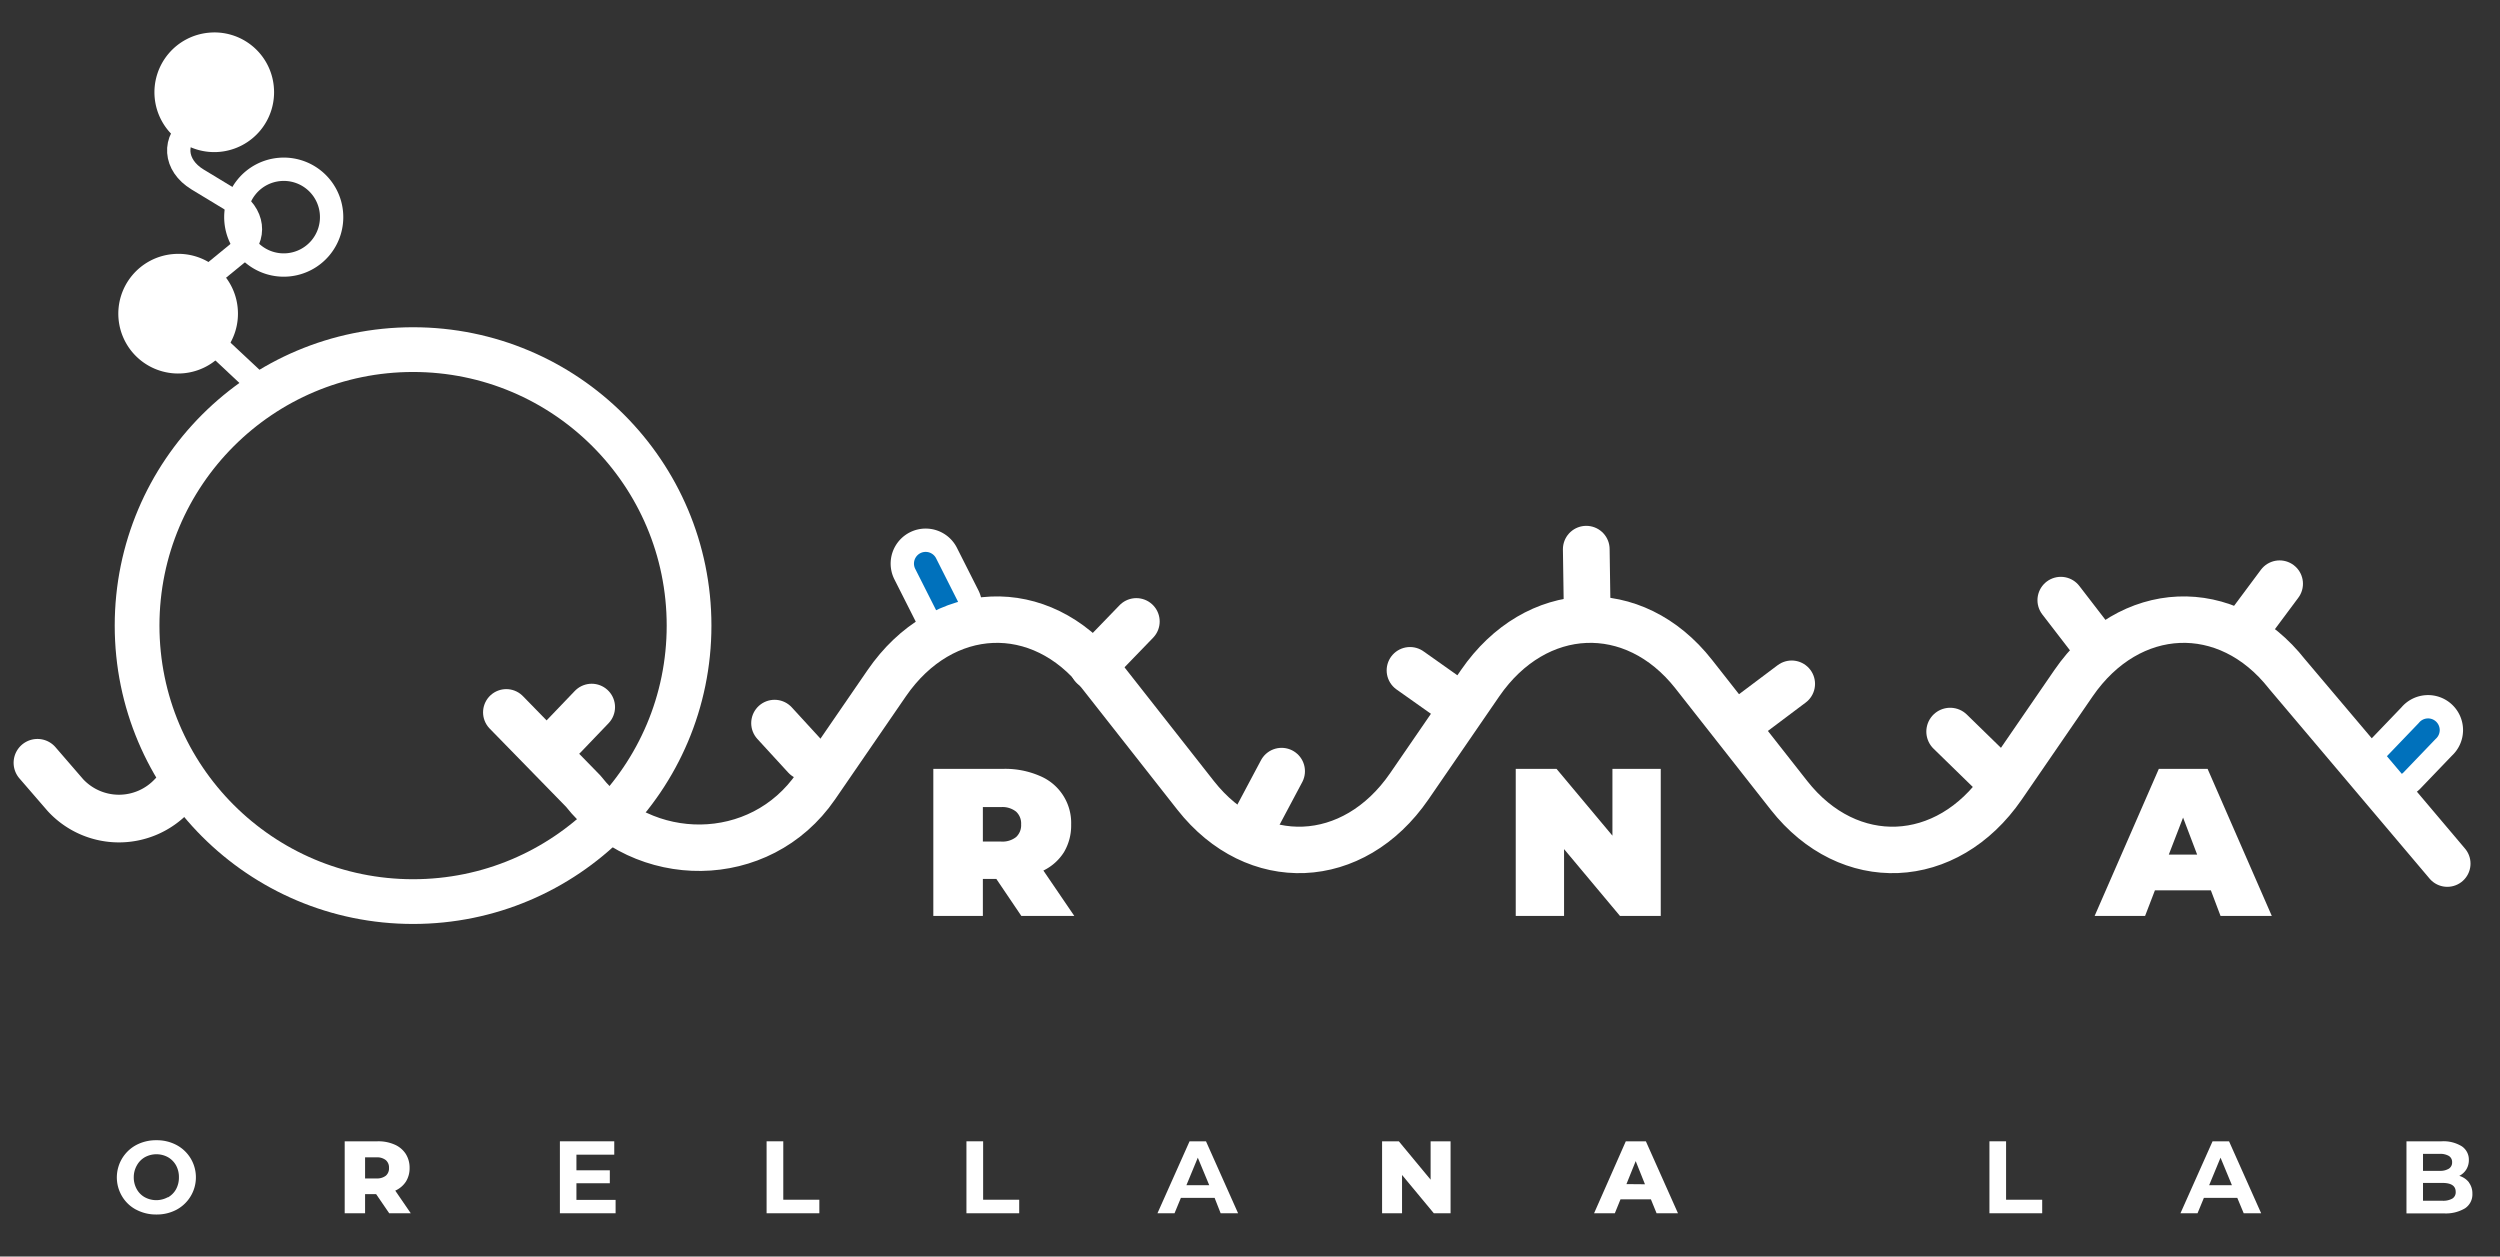 <?xml version="1.0" encoding="UTF-8"?>
<svg xmlns="http://www.w3.org/2000/svg" xmlns:xlink="http://www.w3.org/1999/xlink" id="Layer_1" data-name="Layer 1" viewBox="0 0 467.23 234.83">
  <rect x="0" y="0" width="467.23" height="234.83" fill="#333333" stroke="none"/>
  <defs>
    <style>.cls-1,.cls-3,.cls-5,.cls-6,.cls-7,.cls-8{fill:none;}.cls-2{clip-path:url(#clip-path);}.cls-3,.cls-5,.cls-6,.cls-7,.cls-8{stroke:#fff;stroke-linecap:round;stroke-linejoin:round;}.cls-3{stroke-width:4.36px;}.cls-4{fill:#0071bc;}.cls-5{stroke-width:8.73px;}.cls-6{stroke-width:8.91px;}.cls-7{stroke-width:8.68px;}.cls-8{stroke-width:8.36px;}.cls-9{fill:#fff;}</style>
    <clipPath id="clip-path">
      <rect class="cls-1" x="-32.79" y="-49.48" width="549.95" height="331.38"></rect>
    </clipPath>
  </defs>
  <g class="cls-2">
    <line x1="176.99" y1="113.25" x2="173.01" y2="105.33"></line>
    <line class="cls-3" x1="176.99" y1="113.25" x2="173.01" y2="105.33"></line>
    <path class="cls-4" d="M177,117.61a4.35,4.35,0,0,1-3.9-2.4l-4-7.92a4.36,4.36,0,1,1,7.8-3.92l4,7.92a4.36,4.36,0,0,1-3.89,6.32"></path>
    <path class="cls-3" d="M177,117.61a4.35,4.35,0,0,1-3.9-2.4l-4-7.92a4.36,4.36,0,1,1,7.8-3.92l4,7.92a4.36,4.36,0,0,1-3.89,6.32Z"></path>
    <line class="cls-5" x1="296.6" y1="112.1" x2="296.46" y2="102.64"></line>
    <line class="cls-5" x1="105.36" y1="137.6" x2="110.58" y2="132.15"></line>
    <line class="cls-5" x1="150.53" y1="141.44" x2="144.76" y2="135.15"></line>
    <line class="cls-5" x1="204.27" y1="124.53" x2="212.37" y2="116.15"></line>
    <line class="cls-5" x1="234.83" y1="152.95" x2="239.52" y2="144.13"></line>
    <line class="cls-5" x1="272.23" y1="131.45" x2="263.52" y2="125.29"></line>
    <line class="cls-5" x1="324.36" y1="135.69" x2="334.85" y2="127.81"></line>
    <line class="cls-6" x1="373.27" y1="145.31" x2="364.47" y2="136.73"></line>
    <line class="cls-5" x1="391.92" y1="120.96" x2="385.15" y2="112.17"></line>
    <line class="cls-5" x1="420.39" y1="116.69" x2="426.04" y2="109.1"></line>
    <line x1="447.68" y1="142.83" x2="453.58" y2="136.68"></line>
    <line class="cls-3" x1="447.68" y1="142.83" x2="453.58" y2="136.68"></line>
    <path class="cls-4" d="M447.68,147.19a4.36,4.36,0,0,1-3.15-7.38l5.9-6.15a4.36,4.36,0,1,1,6.3,6l-5.9,6.15a4.36,4.36,0,0,1-3.15,1.34"></path>
    <path class="cls-3" d="M447.68,147.19a4.36,4.36,0,0,1-3.15-7.38l5.9-6.15a4.36,4.36,0,1,1,6.3,6l-5.9,6.15A4.36,4.36,0,0,1,447.68,147.19Z"></path>
    <path class="cls-7" d="M457.38,161.4,427.45,126c-11.18-14.24-29.51-13.46-39.93,1.69l-13.24,19.27c-10.42,15.15-28.74,15.93-39.93,1.69L316.55,126c-11.19-14.24-29.5-13.46-39.93,1.69l-13.24,19.27c-10.42,15.15-28.74,15.93-39.93,1.69L205.65,126c-11.18-14.24-29.51-13.46-39.93,1.69l-13.24,19.27c-10.42,15.15-32.3,15.14-43.48.9L94.62,133.13"></path>
    <circle class="cls-8" cx="77.2" cy="116.92" r="51.58"></circle>
    <path class="cls-3" d="M36.2,23.33c-4,2.75-3.66,7.55.72,10.21l6.37,3.86c4.15,2.51,4.71,7,1.24,9.82L37.47,53c-3.35,2.72-3,7,.87,9.59l10,9.36"></path>
    <path class="cls-6" d="M32.23,148.61a13.62,13.62,0,0,1-20,0L7,142.56"></path>
    <path class="cls-9" d="M49,16.37a9,9,0,1,1-9.74-8.09A8.95,8.95,0,0,1,49,16.37"></path>
    <path class="cls-3" d="M49,16.37a9,9,0,1,1-9.74-8.09A8.95,8.95,0,0,1,49,16.37Z"></path>
    <path class="cls-3" d="M61.94,39.76a8.95,8.95,0,1,1-9.73-8.09A8.94,8.94,0,0,1,61.94,39.76Z"></path>
    <path class="cls-9" d="M42.25,57.75a9,9,0,1,1-9.74-8.09,8.95,8.95,0,0,1,9.74,8.09"></path>
    <path class="cls-3" d="M42.25,57.75a9,9,0,1,1-9.74-8.09A8.95,8.95,0,0,1,42.25,57.75Z"></path>
    <path class="cls-9" d="M25.45,226.08a6.64,6.64,0,0,1-2.63-2.49A6.87,6.87,0,0,1,25.45,214a7.88,7.88,0,0,1,3.78-.9A7.8,7.8,0,0,1,33,214a6.85,6.85,0,0,1,2.63,2.49A6.87,6.87,0,0,1,33,226.08a7.8,7.8,0,0,1-3.76.9,7.88,7.88,0,0,1-3.78-.9m5.93-2.3a3.94,3.94,0,0,0,1.51-1.52,4.57,4.57,0,0,0,.54-2.23,4.52,4.52,0,0,0-.54-2.23,4,4,0,0,0-1.51-1.53,4.5,4.5,0,0,0-4.31,0,3.94,3.94,0,0,0-1.5,1.53A4.42,4.42,0,0,0,25,220a4.47,4.47,0,0,0,.55,2.23,3.85,3.85,0,0,0,1.5,1.52,4.5,4.5,0,0,0,4.31,0"></path>
    <path class="cls-9" d="M70.3,223.18H68.23v3.57H64.42V213.3h6.15a7.53,7.53,0,0,1,3.17.61,4.69,4.69,0,0,1,2.08,1.73,4.8,4.8,0,0,1,.73,2.64,4.7,4.7,0,0,1-.68,2.54,4.63,4.63,0,0,1-2,1.7l2.9,4.23H72.74Zm1.81-6.36a2.62,2.62,0,0,0-1.77-.52H68.23v3.94h2.11a2.67,2.67,0,0,0,1.77-.51,1.79,1.79,0,0,0,.59-1.45,1.81,1.81,0,0,0-.59-1.46"></path>
    <polygon class="cls-9" points="115.05 224.25 115.05 226.75 104.64 226.75 104.64 213.3 114.8 213.3 114.8 215.8 107.73 215.8 107.73 218.72 113.97 218.72 113.97 221.14 107.73 221.14 107.73 224.25 115.05 224.25"></polygon>
    <polygon class="cls-9" points="143.27 213.3 146.39 213.3 146.39 224.22 153.13 224.22 153.13 226.75 143.27 226.75 143.27 213.3"></polygon>
    <polygon class="cls-9" points="180.62 213.3 183.74 213.3 183.74 224.22 190.48 224.22 190.48 226.75 180.62 226.75 180.62 213.3"></polygon>
    <path class="cls-9" d="M227,223.87H220.7l-1.19,2.88h-3.19l6-13.45h3.07l6,13.45h-3.26Zm-1-2.36-2.14-5.15-2.13,5.15Z"></path>
    <polygon class="cls-9" points="271.1 213.3 271.1 226.75 267.97 226.75 262.03 219.59 262.03 226.75 258.3 226.75 258.3 213.3 261.43 213.3 267.37 220.47 267.37 213.3 271.1 213.3"></polygon>
    <path class="cls-9" d="M308.54,224.14h-5.68l-1.06,2.61h-3.88l5.93-13.45h3.75l6,13.45h-4Zm-1.11-2.81L305.7,217l-1.73,4.3Z"></path>
    <polygon class="cls-9" points="371.81 213.3 374.92 213.3 374.92 224.22 381.67 224.22 381.67 226.75 371.81 226.75 371.81 213.3"></polygon>
    <path class="cls-9" d="M418.13,223.87h-6.24l-1.19,2.88h-3.19l6-13.45h3.08l6,13.45h-3.26Zm-1-2.36L415,216.36l-2.13,5.15Z"></path>
    <path class="cls-9" d="M461.42,221a3.39,3.39,0,0,1,.65,2.1,3.11,3.11,0,0,1-1.37,2.72,7,7,0,0,1-4,.95h-6.95V213.3h6.57a6.51,6.51,0,0,1,3.78.94,3,3,0,0,1,1.31,2.56,3.35,3.35,0,0,1-.47,1.75,3.29,3.29,0,0,1-1.32,1.21,3.55,3.55,0,0,1,1.81,1.22m-8.59-5.33v3.17h3.1a3.08,3.08,0,0,0,1.74-.41,1.34,1.34,0,0,0,.6-1.19,1.32,1.32,0,0,0-.6-1.18,3.18,3.18,0,0,0-1.74-.39Zm5.49,8.35a1.38,1.38,0,0,0,.62-1.25c0-1.11-.82-1.67-2.48-1.67h-3.63v3.33h3.63a3.47,3.47,0,0,0,1.86-.41"></path>
    <path class="cls-9" d="M186.21,164.27h-2.52v6.91h-9.26V143.69h13.23A16.22,16.22,0,0,1,194.3,145a9.5,9.5,0,0,1,5.89,9.11,9.76,9.76,0,0,1-1.34,5.15A9.41,9.41,0,0,1,195,162.7l5.78,8.48h-9.9Zm3.69-12.58a4.09,4.09,0,0,0-2.83-.85h-3.38v6.44h3.38a4.14,4.14,0,0,0,2.83-.84,3,3,0,0,0,.94-2.38,3,3,0,0,0-.94-2.37"></path>
    <polygon class="cls-9" points="310.38 143.69 310.38 171.18 302.76 171.18 292.31 158.69 292.31 171.18 283.28 171.18 283.28 143.69 290.9 143.69 301.35 156.18 301.35 143.69 310.38 143.69"></polygon>
    <path class="cls-9" d="M413.19,166.39H402.74l-1.84,4.79h-9.43l12-27.49h9.11l12,27.49H415Zm-2.56-6.67L408,152.8l-2.67,6.92Z"></path>
  </g>
</svg>
